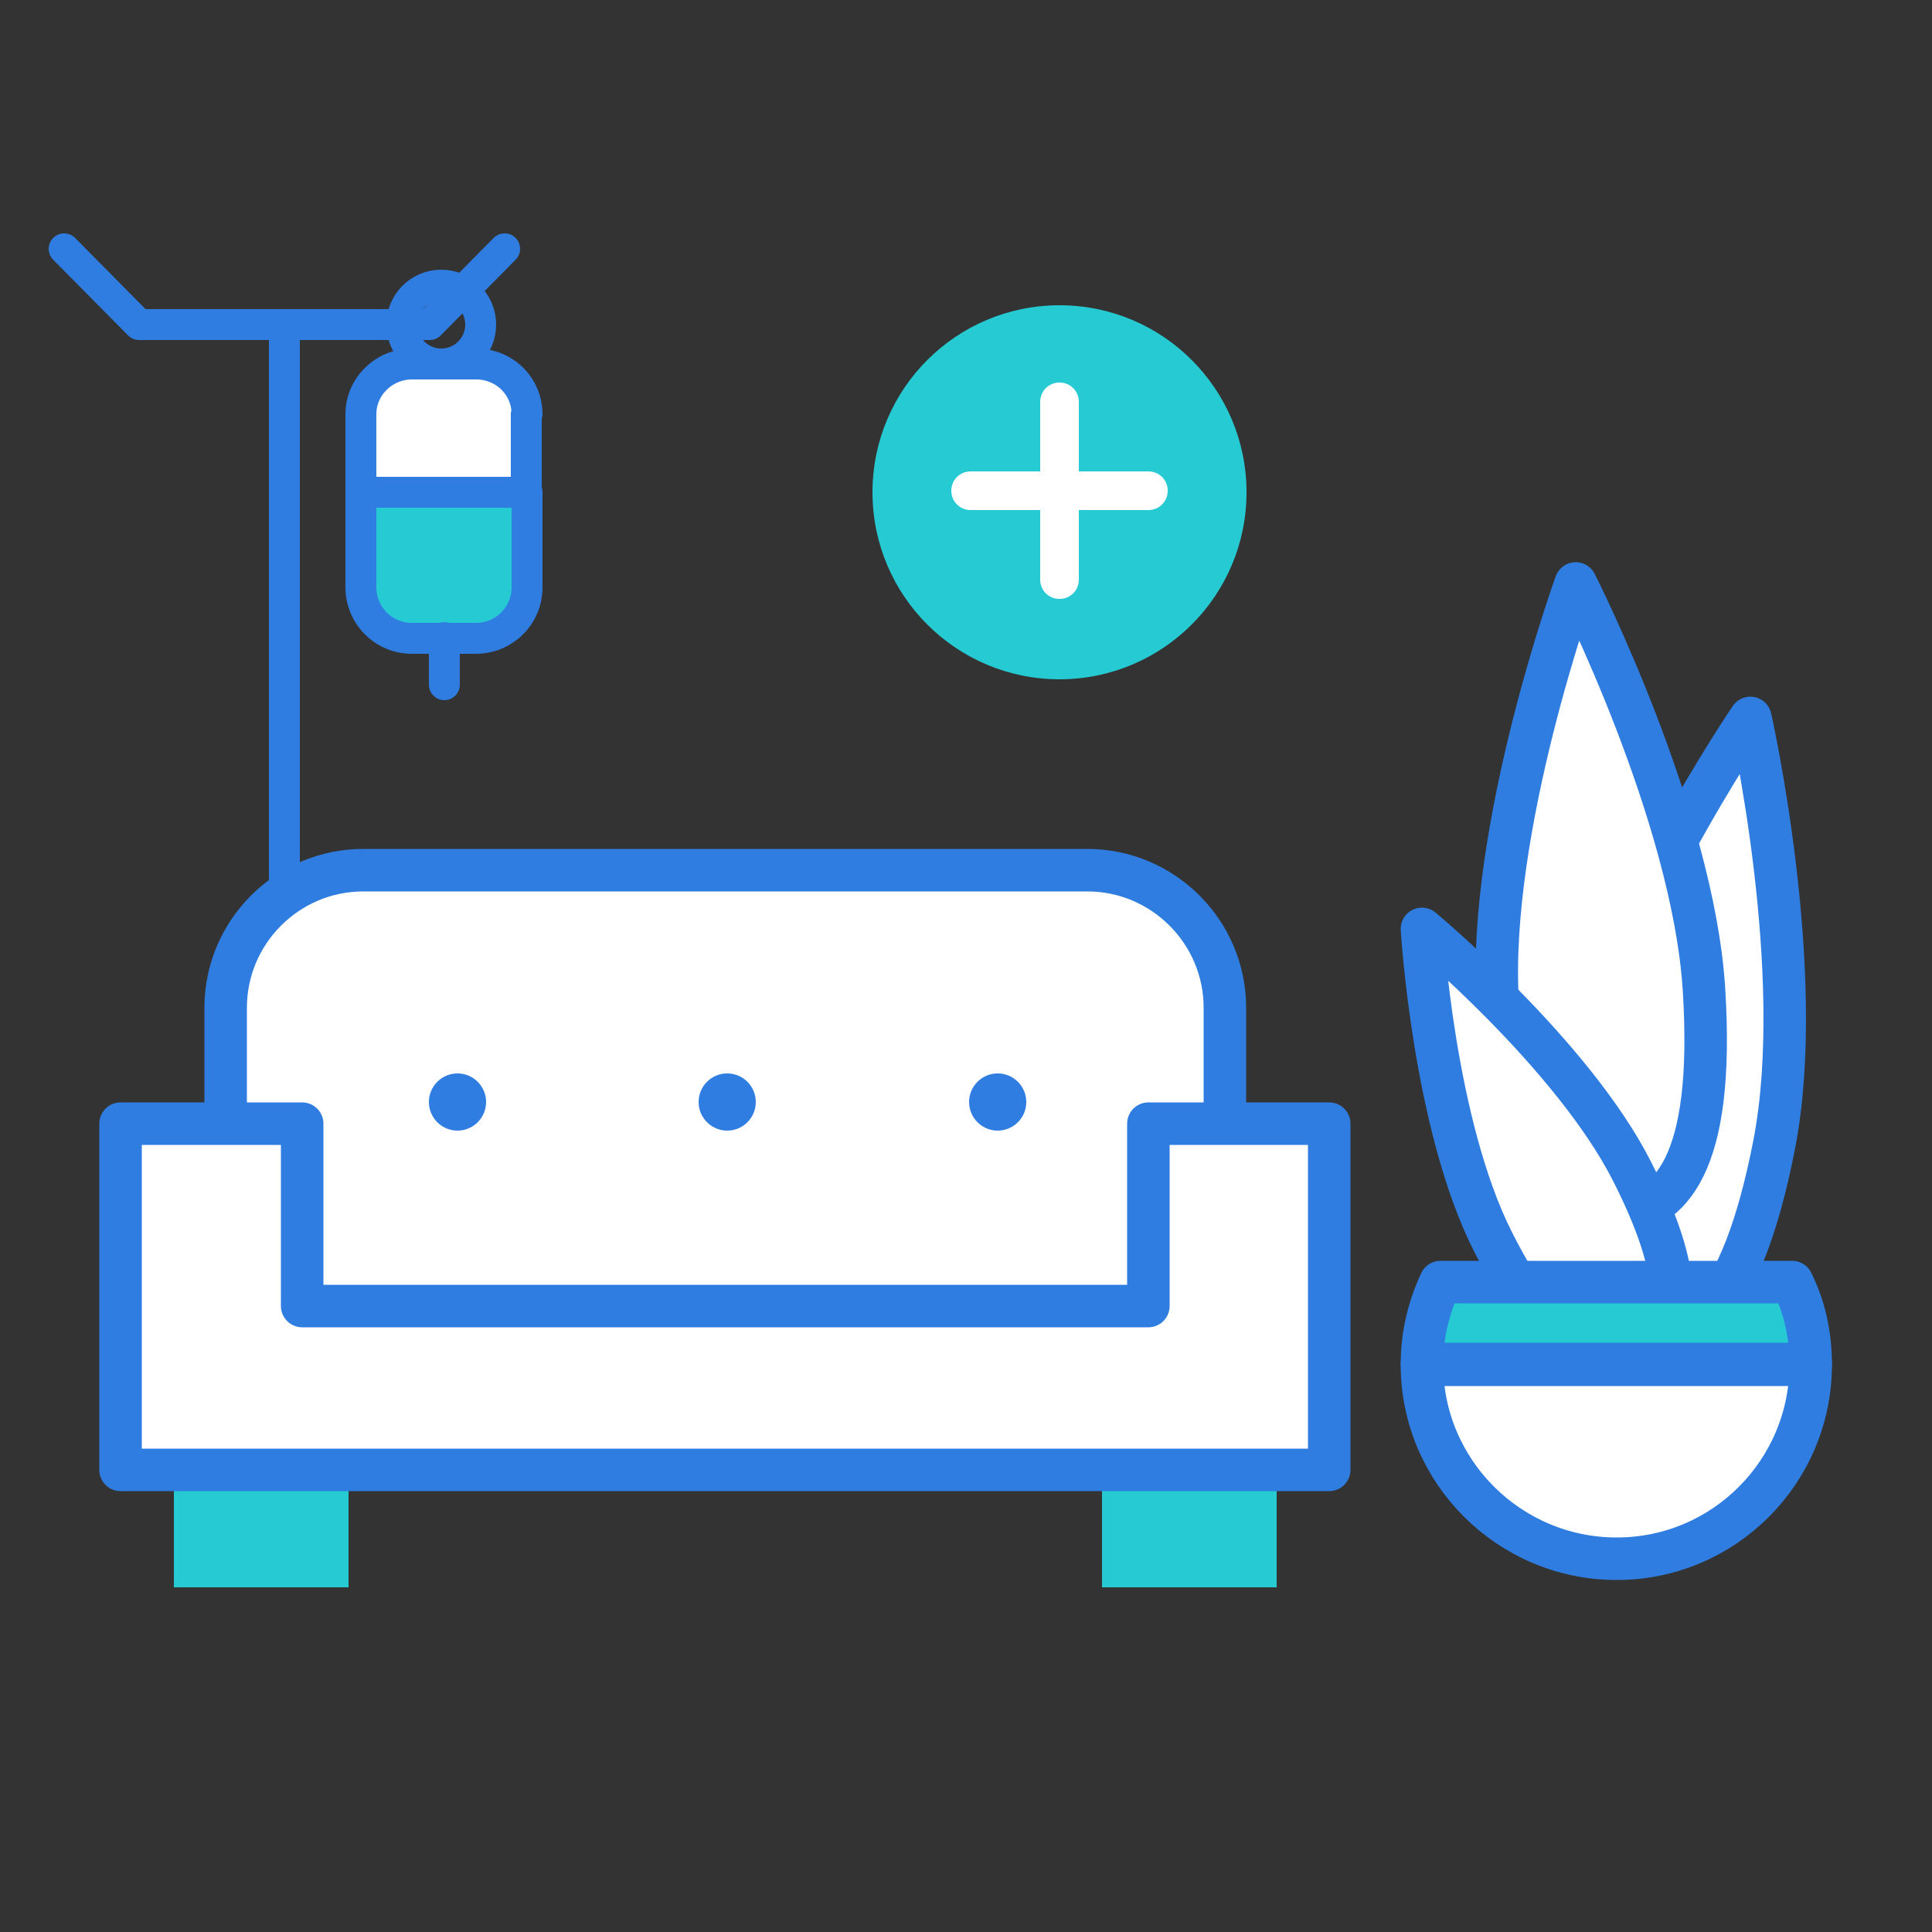 <?xml version="1.0" encoding="UTF-8"?>
<svg id="Layer_1" xmlns="http://www.w3.org/2000/svg" version="1.1" viewBox="0 0 250 250">
  <rect x="0" y="0" width="250" height="250" fill="#333333" stroke="none"/>
  <!-- Generator: Adobe Illustrator 29.5.1, SVG Export Plug-In . SVG Version: 2.1.0 Build 141)  -->
  <defs>
    <style>
      .st0 {
        fill: #2f7de1;
      }

      .st1, .st2, .st3, .st4, .st5 {
        stroke: #2f7de1;
        stroke-linecap: round;
        stroke-linejoin: round;
      }

      .st1, .st3 {
        stroke-width: 5.5px;
      }

      .st1, .st4, .st6 {
        fill: #26cad3;
      }

      .st2, .st3, .st7 {
        fill: #fff;
      }

      .st2, .st4, .st5 {
        stroke-width: 4px;
      }

      .st5 {
        fill: none;
      }
    </style>
  </defs>
  <g>
    <g>
      <path class="st3" d="M47,112.6h93.7c9.8,0,17.8,8,17.8,17.8v45.2H29.2v-45.2c0-9.8,8-17.8,17.8-17.8Z"/>
      <circle class="st0" cx="59.2" cy="142.6" r="3.7"/>
      <circle class="st0" cx="94.1" cy="142.6" r="3.7"/>
      <circle class="st0" cx="129.1" cy="142.6" r="3.7"/>
      <rect class="st6" x="22.5" y="191.8" width="22.6" height="13.6"/>
      <rect class="st6" x="142.6" y="191.8" width="22.6" height="13.6"/>
      <polygon class="st3" points="148.6 145.4 148.6 169 39.1 169 39.1 145.4 15.6 145.4 15.6 190.2 172 190.2 172 145.4 148.6 145.4"/>
    </g>
    <g>
      <path class="st3" d="M229.6,148c-4.3,22.2-11.3,26.8-18.6,25.4-7.3-1.4-12.1-8.2-7.8-30.4s23.3-50.1,23.3-50.1c0,0,7.4,32.8,3.1,55.1h0Z"/>
      <path class="st3" d="M220.5,128.1c1.4,22.6-4.3,28.7-11.6,29.2-7.4.4-13.7-4.9-15.1-27.5s10.1-54.3,10.1-54.3c0,0,15.2,29.9,16.6,52.6h0Z"/>
      <path class="st3" d="M211.2,151.6c7.7,15.2,5.6,21.1.6,23.6s-10.9.7-18.6-14.5c-7.7-15.2-9.2-40.5-9.2-40.5,0,0,19.5,16.2,27.2,31.4h0Z"/>
    </g>
    <g>
      <path class="st3" d="M209.2,201.7c13.9,0,25.1-11.3,25.1-25.1h-50.3c0,13.8,11.3,25.1,25.2,25.1h0Z"/>
      <path class="st1" d="M186.4,165.9c-1.5,3.2-2.4,6.8-2.4,10.6h50.3c0-3.8-.8-7.4-2.4-10.6h-45.5Z"/>
    </g>
    <g>
      <circle class="st6" cx="137.1" cy="63.7" r="24.2"/>
      <path class="st7" d="M148.6,61h-9v-9c0-1.4-1.1-2.5-2.5-2.5s-2.5,1.1-2.5,2.5v9h-9c-1.4,0-2.5,1.1-2.5,2.5s1.1,2.5,2.5,2.5h9v9c0,1.4,1.1,2.5,2.5,2.5s2.5-1.1,2.5-2.5v-9h9c1.4,0,2.5-1.1,2.5-2.5s-1.1-2.5-2.5-2.5Z"/>
    </g>
  </g>
  <line class="st5" x1="36.8" y1="42" x2="36.8" y2="116.4"/>
  <polyline class="st5" points="8.3 32.2 18 42 55.6 42 65.3 32.2"/>
  <g>
    <path class="st2" d="M68.2,53.6c0-3.6-2.9-6.5-6.6-6.5h-8.3c-3.6,0-6.6,2.9-6.6,6.5v10.1h21.4v-10.1h0Z"/>
    <path class="st4" d="M46.7,63.7v12.3c0,3.6,2.9,6.6,6.6,6.6h8.3c3.6,0,6.6-2.9,6.6-6.6v-12.3h-21.5Z"/>
  </g>
  <line class="st5" x1="57.5" y1="82.5" x2="57.5" y2="88.6"/>
  <circle class="st5" cx="57.1" cy="42" r="5.1"/>
</svg>
